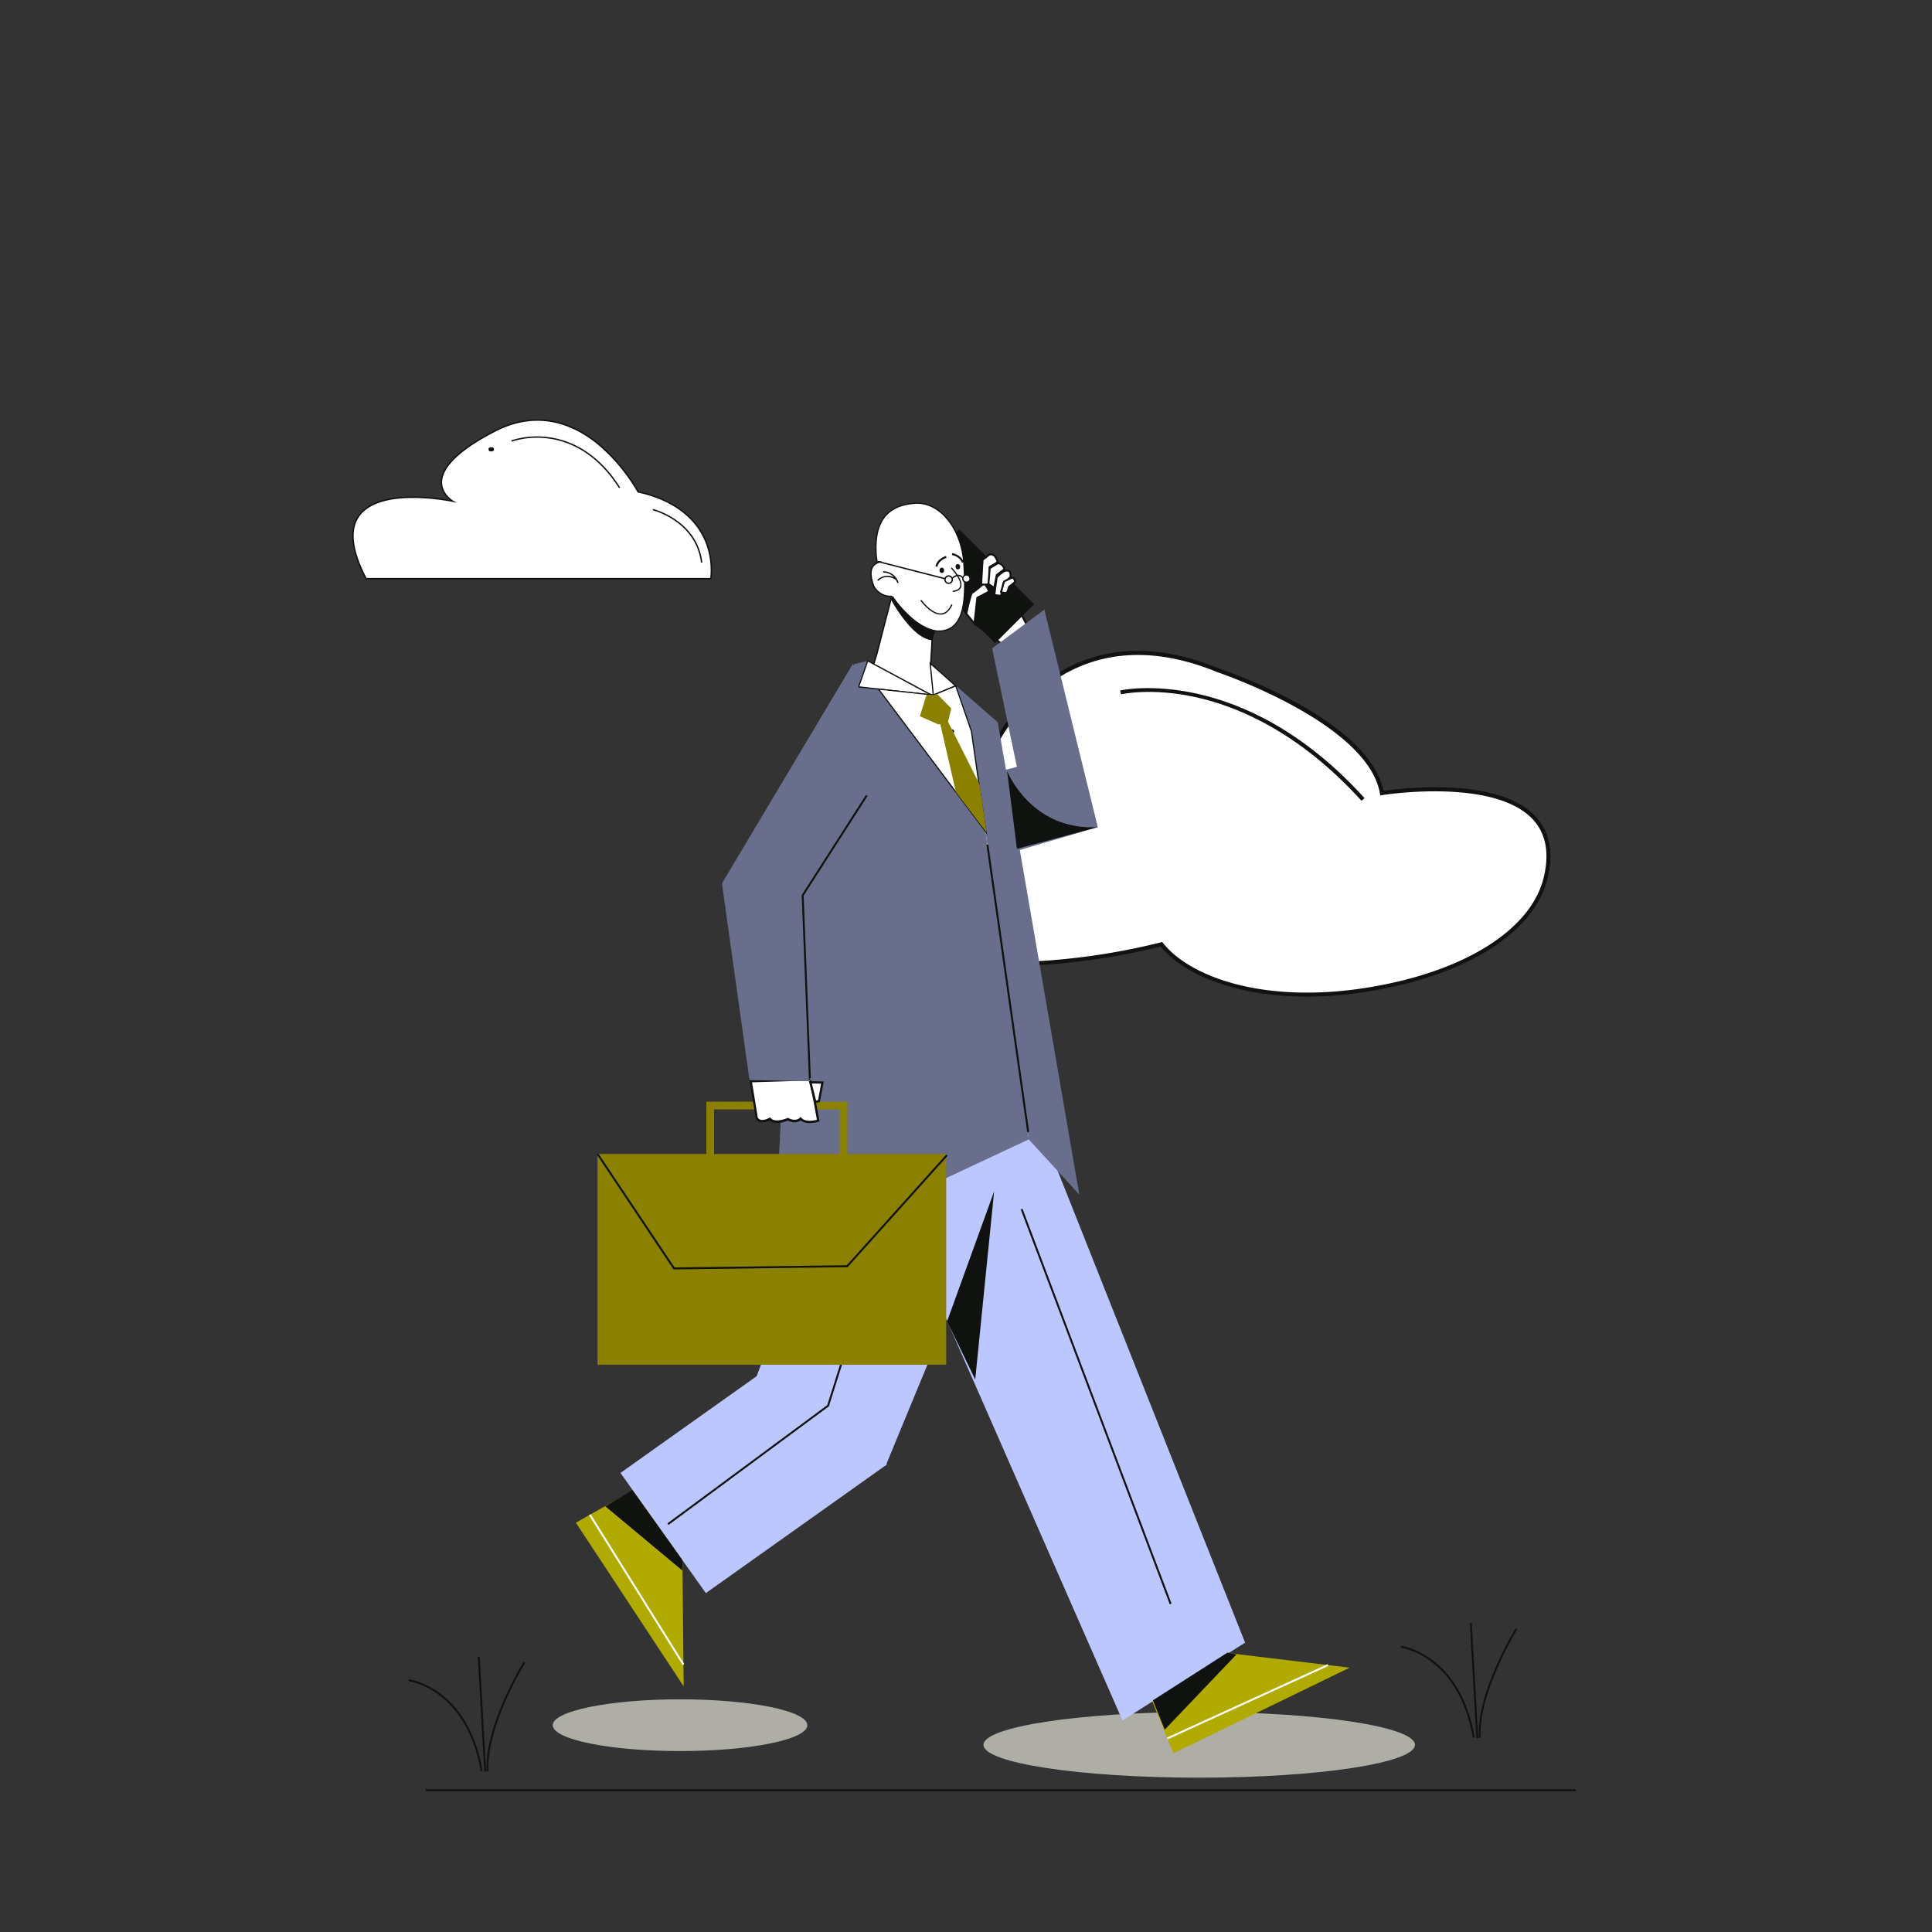 <svg xmlns="http://www.w3.org/2000/svg" viewBox="0 0 1000 1000"><rect x="0" y="0" width="1000" height="1000" fill="#333333" stroke="none"/><title>Artboard 26</title><g id="Capa_1" data-name="Capa 1"><path d="M421.87,426.82s19.56-53.79,92.91-40.75c0,0,32.6-73.35,115.72-39.12,0,0,78.23,26.08,84.75,63.57,0,0,99.43-16.3,84.76,44S638.65,536,601.16,488.75C601.16,488.75,426.76,536,421.87,426.82Z" fill="#fff"/><path d="M676.6,515.85c-37.24,0-64.12-11.69-75.83-25.92a351.3,351.3,0,0,1-57.17,9.23c-29.33,2.2-69.75.85-95.81-18.18-16.83-12.29-25.9-30.5-27-54.12v-.21l.07-.19c.2-.55,20.57-54.09,93.29-41.56,3.8-7.67,38.15-71.27,116.72-38.91,3.12,1,77.49,26.23,85.19,63.34a198.39,198.39,0,0,1,30.85-1.81c23,.57,39.18,5.69,48,15.22,7.29,7.87,9.34,18.64,6.08,32-6.19,25.44-36.14,46.39-80.13,56A206.65,206.65,0,0,1,676.6,515.85Zm-75.05-28.28.43.53c15.18,19.15,58.73,33.77,118.47,20.67C763.63,499.3,793,478.93,799,454.28c3.08-12.66,1.21-22.8-5.57-30.12-20.2-21.79-77.42-12.71-78-12.61l-1,.16-.17-1c-6.34-36.45-83.28-62.5-84.06-62.76-81.32-33.49-114.12,37.83-114.44,38.55l-.33.75-.81-.14c-20.65-3.68-50.1-4-73,15.18A66.81,66.81,0,0,0,422.93,427c1.07,22.85,9.85,40.44,26.09,52.3,25.55,18.66,65.45,20,94.42,17.79a348.23,348.23,0,0,0,57.45-9.33Z" fill="#10120f"/><path d="M704.7,414.48c-32.65-36-64.81-49.06-86-53.67-22.92-5-38.29-1.47-38.45-1.43l-.48-2c.63-.15,63.27-14,126.52,55.73Z" fill="#10120f"/><polygon points="548.88 590.19 494.35 588.72 409.35 586.27 410.86 444.49 411.13 441.79 452.41 343.89 454.95 334.54 454.72 334.58 461.71 307.66 484.62 325.82 482.84 329.29 482.83 329.29 482.54 329.89 481.58 343.49 481.8 343.49 515.9 374.32 548.88 590.19" fill="#fff"/><polygon points="521.77 304.32 532.06 324.45 519.3 333.99 504.68 322.44 504.68 308.49 510.7 300.9 521.77 304.32" fill="#fff"/><ellipse cx="620.7" cy="903.13" rx="111.67" ry="16.99" fill="#aeaea7"/><path d="M488.39,481.6c-20.34-6.26-33.26-16.33-38.4-29.94-7.67-20.29,4.69-40.83,5.22-41.69l1.78,1.09c-.12.21-12.35,20.56-5,39.88,4.9,13,17.37,22.61,37.06,28.66Z" fill="#10120f"/><line x1="525.86" y1="312.89" x2="533.21" y2="326.58" fill="#fff"/><rect x="529.04" y="311.97" width="1" height="15.53" transform="translate(-88.25 288.38) rotate(-28.22)" fill="#10120f"/><line x1="504.38" y1="322.84" x2="518.86" y2="333.59" fill="#fff"/><rect x="511.12" y="319.2" width="1" height="18.03" transform="translate(-56.82 543.53) rotate(-53.43)" fill="#10120f"/><polygon points="513.52 335.59 540.55 315.56 568.22 428.1 521.24 441.89 514.09 400.01 526.35 396.95 513.52 335.59" fill="#686e8c"/><rect x="492.09" y="277.48" width="24.65" height="54.77" transform="translate(-67.83 445.97) rotate(-45)" fill="#10120f"/><rect x="512.55" y="267.37" width="3.94" height="54.77" transform="translate(1086.76 139.36) rotate(135)" fill="#10120f"/><polygon points="332.98 768.39 298.07 788.14 353.87 872.88 353.1 798.08 332.98 768.39" fill="#b1aa00"/><rect x="329.04" y="777.09" width="1" height="91.4" transform="translate(-385.85 299.53) rotate(-31.99)" fill="#fff"/><polygon points="592.27 870.36 607.33 907.52 698.58 863.18 624.31 854.25 592.27 870.36" fill="#b1aa00"/><path d="M452.38,597.46,581,890.52l63.45-40.3L537.1,579.92S456,567.9,452.38,597.46Z" fill="#bcc7ff"/><path d="M451.48,552.29,366,780.9l92.52-22.46,66-159.83S474.61,533.53,451.48,552.29Z" fill="#bcc7ff"/><rect x="600.07" y="880.31" width="91.4" height="1" transform="translate(-307.6 347.96) rotate(-24.55)" fill="#fff"/><rect x="566.86" y="618.78" width="1" height="218.47" transform="translate(-220.54 247.27) rotate(-20.68)" fill="#10120f"/><polygon points="514.56 616.67 490.2 683.93 504.77 714.05 514.56 616.67" fill="#10120f"/><rect x="352.03" y="702.7" width="76.31" height="115.01" transform="translate(783.9 1.83) rotate(54.61)" fill="#bcc7ff"/><polygon points="346.03 789.31 345.44 788.5 428.18 727.3 467.84 601.8 468.79 602.1 429.03 727.91 428.9 728.01 346.03 789.31" fill="#10120f"/><polygon points="313.31 779.65 353.14 812.87 353.19 807.42 327.4 771.23 313.31 779.65" fill="#10120f"/><polygon points="596.73 880.09 602.87 895.26 639.98 856.35 635.34 855.37 596.73 880.09" fill="#10120f"/><polygon points="488.46 361.71 481.97 346.06 482.89 329.97 485.29 324.31 484.64 324.04 482.19 329.87 481.38 344.06 481.65 346.01 487.27 360.67 450.43 350.85 454.19 338.56 461.93 308.66 461.25 308.49 453.51 338.37 449.54 351.34 488.46 361.71" fill="#10120f"/><path d="M498.93,292c1.06,18.19.57,33.83-12.29,34.58s-32.11-22-33.18-40.21,7.37-25.19,20.24-25.94S497.86,273.84,498.93,292Z" fill="#fff"/><path d="M465.38,313.81c-7.15-8.6-11.73-18.84-12.23-27.39-.51-8.72,1.16-15.36,5-19.73,3.43-3.94,8.66-6.14,15.56-6.54,6.35-.39,12.47,2.75,17.3,8.8s7.74,14.2,8.26,23.06c1,17.24.87,34.13-12.59,34.91-.21,0-.43,0-.64,0C479.92,326.94,472.27,322.09,465.38,313.81Zm8.34-53c-6.73.39-11.82,2.52-15.13,6.33-3.7,4.25-5.32,10.74-4.82,19.29s5,18.52,12.09,27c6.91,8.3,14.9,13.23,20.76,12.89,12.88-.75,13-17.33,12-34.25-.51-8.73-3.4-16.8-8.12-22.71-4.45-5.57-10-8.6-15.81-8.6C474.36,260.74,474,260.75,473.72,260.77Z" fill="#10120f"/><path d="M493.18,306.42c2.35-.26,3.8-1.1,4.31-2.5,1.35-3.71-4.57-9.93-4.83-10.2l-.47.45c.06.06,5.9,6.2,4.69,9.52-.42,1.15-1.69,1.85-3.78,2.08Z" fill="#10120f"/><ellipse cx="487.49" cy="295.19" rx="1.19" ry="1.39" transform="translate(-16.42 29) rotate(-3.35)" fill="#10120f"/><path d="M461.59,308.58h0c-5.5.32-9.85-3.19-10.17-8.69L450.7,298c-.32-5.49,4.25-8.38,9.75-8.7l0-.69A10,10,0,0,1,471,298h0A10.05,10.05,0,0,1,461.59,308.58Z" fill="#fff"/><path d="M465.11,301.54l-.66.24a10,10,0,0,0-.76-1.64c-5.33-3.52-9,.37-9.15.54l-.52-.48a7.57,7.57,0,0,1,8.68-1.42,7.28,7.28,0,0,0-5.55-2.41l0-.71A8.39,8.39,0,0,1,465.11,301.54Z" fill="#10120f"/><path d="M486.83,318.12a4.93,4.93,0,0,0,.55,0c2.31-.23,4.2-2,5.63-5.12l-.59-.26c-1.33,2.93-3,4.52-5.1,4.73-4.94.5-10.38-6.93-10.43-7l-.53.38C476.59,311.13,481.71,318.12,486.83,318.12Z" fill="#10120f"/><path d="M485.17,293.37c.72-3.47,4.7-4.59,4.74-4.6l-.26-1c-.19.05-4.62,1.3-5.46,5.37Z" fill="#10120f"/><ellipse cx="495.8" cy="293.31" rx="1.19" ry="1.39" transform="translate(-16.3 29.49) rotate(-3.35)" fill="#10120f"/><path d="M497.89,291.29l.95-.31c-1.31-3.94-5.85-4.67-6-4.7l-.15,1S496.78,287.94,497.89,291.29Z" fill="#10120f"/><path d="M460.78,309l.84,0-.06-.7c-5.7.46-8.67-4.42-8.7-4.47s-3-6.4-1-10.1a5.45,5.45,0,0,1,4.46-2.57l-.09-.7c-2.39.29-4.07,1.27-5,2.94-2.21,4,.84,10.49,1,10.76C452.29,304.17,455.17,309,460.78,309Z" fill="#10120f"/><polygon points="449.13 342.05 510.1 430.36 532.49 589.75 400.51 651.55 411.13 441.79 441.98 343.78 449.13 342.05" fill="#686e8c"/><polygon points="481.48 343.3 502.8 378.46 532.49 589.75 558.66 618.33 516.45 373.87 481.48 343.3" fill="#686e8c"/><path d="M460.84,309.76s10.84,20.67,21.56,21.64l.74-2.74.73-2.14a25.07,25.07,0,0,1-12.09-6.85s-8.44-7.39-9.74-10.89Z" fill="#10120f"/><polygon points="449.13 342.05 444.46 355.51 482.06 359.71 449.13 342.05" fill="#fff"/><path d="M444,355.78,449,341.6l34.68,18.6Zm.84-.53,35.61,4L449.3,342.5Z" fill="#10120f"/><polygon points="481.48 343.3 483.06 359.75 494.65 355.01 481.48 343.3" fill="#fff"/><path d="M481.09,342.54l14.14,12.57-12.44,5.09Zm.77,1.52,1.47,15.25,10.74-4.4Z" fill="#10120f"/><polygon points="483.06 359.75 510.1 430.36 454.67 356.65 483.06 359.75" fill="#fff"/><path d="M454,356.27l29.29,3.2,27.9,72.84Zm1.36.77L509,428.4,482.84,360Z" fill="#10120f"/><polygon points="494.65 355.01 483.06 359.75 510 428.83 502.8 378.46 494.65 355.01" fill="#fff"/><path d="M482.66,359.58l12.18-5,8.27,23.82,7.59,53Zm.8.35,25.86,66.27-6.81-47.64-8-23.14Z" fill="#10120f"/><circle cx="489.17" cy="367.98" r="1.04" fill="#10120f"/><circle cx="492.82" cy="378.55" r="1.04" fill="#10120f"/><polygon points="510.6 430.81 494.77 409.97 486.68 374.74 485.81 375 476.12 370.72 479.6 359.54 482.26 359.84 485.05 359.22 492.37 366.7 490.69 373.54 507.07 406.09 510.6 430.81" fill="#8b8000"/><rect x="521.16" y="436.47" width="1" height="150.2" transform="translate(-66.75 78.43) rotate(-8.08)" fill="#10120f"/><path d="M488.77,300.15a2.26,2.26,0,0,1,2.12-2.38,2.24,2.24,0,0,1,2.37,2.12h0a2.21,2.21,0,0,1-.56,1.62,2.25,2.25,0,0,1-1.55.75H491A2.26,2.26,0,0,1,488.77,300.15Zm3.79-.22a1.54,1.54,0,1,0-2.57,1.24,1.57,1.57,0,0,0,1.12.39,1.54,1.54,0,0,0,1.06-.52,1.52,1.52,0,0,0,.39-1.11Z" fill="#10120f"/><circle cx="500.24" cy="299.48" r="1.9" fill="#fff"/><path d="M498,299.62a2.26,2.26,0,0,1,2.11-2.38,2.28,2.28,0,0,1,2.38,2.11h0a2.26,2.26,0,0,1-2.12,2.38h-.13A2.24,2.24,0,0,1,498,299.62Zm3.78-.23a1.54,1.54,0,1,0-3.08.18,1.57,1.57,0,0,0,.52,1.07,1.5,1.5,0,0,0,1.11.38,1.54,1.54,0,0,0,1.45-1.63Z" fill="#10120f"/><path d="M493,299.67s1.6-1.61,3.2-1.48a2.55,2.55,0,0,1,1.86,1.19l.57-.41a3.19,3.19,0,0,0-2.38-1.48c-1.92-.17-3.68,1.61-3.75,1.69Z" fill="#10120f"/><polygon points="489.08 299.89 489.25 299.21 454.39 290.27 454.22 290.95 489.08 299.89" fill="#10120f"/><rect x="309.29" y="597.3" width="180.47" height="109.1" transform="translate(799.04 1303.69) rotate(-180)" fill="#8b8000"/><polygon points="434.6 611.5 438.6 611.5 438.6 570.22 365.6 570.22 365.6 607.26 369.6 607.26 369.6 574.22 434.6 574.22 434.6 611.5" fill="#8b8000"/><polygon points="348.59 657.04 348.86 657.04 438.74 655.88 490.51 598.25 489.76 597.58 438.28 654.89 349.12 656.03 309.7 597.02 308.87 597.57 348.59 657.04" fill="#10120f"/><path d="M419.22,559.34c.75.51,4.28,20.69,4.28,20.69s-6.55,2-9.08-1c0,0-2.27,2.52-6.56.25,0,0-6.6,3-9.41-.15,0,0-4.52,2.8-6.7-.32l-3.12-19.18,30.57-.94" fill="#fff"/><path d="M419.07,581.27a18,18,0,0,0,4.61-.68l.49-.16-.09-.51c-3.57-20.42-4.28-20.89-4.54-21.07l-.32.49-.44.38c.57.95,2.75,12.47,4.05,19.88-1.51.38-6.09,1.28-8-1l-.43-.52-.45.5c-.08.09-2.05,2.14-5.85.13l-.25-.13-.27.11c-.06,0-6.24,2.76-8.73,0l-.33-.36-.42.26c-.16.1-4,2.41-5.84,0l-3-18.38,29.9-.92,0-1.17-31.24,1,3.25,20,.08.11c1.83,2.62,5.23,1.71,7.09.71,2.86,2.56,8.22.59,9.48.07,3.4,1.69,5.63.58,6.55-.1A6.89,6.89,0,0,0,419.07,581.27Z" fill="#10120f"/><polygon points="425.7 560.33 423.91 569.88 422 570.39 419.45 560.2 425.7 560.33" fill="#fff"/><path d="M418.7,559.6l7.7.16-2,10.59-2.84.76Zm6.29,1.3-4.78-.1,2.22,8.87,1-.26Z" fill="#10120f"/><rect x="220.31" y="926.08" width="595.32" height="1" fill="#10120f"/><polyline points="441.48 343.56 373.68 457.25 387.94 559.06 418.7 559.6 415.45 463.42 455.87 407.94" fill="#686e8c"/><polygon points="418.68 558.12 414.95 463.28 415.04 463.15 448.19 411.5 449.03 412.04 415.96 463.56 419.68 558.08 418.68 558.12" fill="#10120f"/><path d="M500.14,317.62s2.25-10.46,3-10.71,6.47-5.23,6.47-5.23l2.49,4.48-6.22,3.24-1.49,13.44Z" fill="#fff"/><path d="M504.74,324.09l-5.13-6.34.05-.24c2.3-10.73,3-11,3.31-11.07a76.07,76.07,0,0,0,6.31-5.13l.46-.41,3,5.47-6.44,3.35Zm-4.06-6.6L504,321.6l1.39-12.52,6-3.12-1.94-3.5a68.33,68.33,0,0,1-6.07,4.88C502.92,308,501.67,312.94,500.68,317.49Z" fill="#10120f"/><path d="M512,287.07l-3.43,2.69-.73,12.74s4.41.25,4.41-.49v-8.57l4.15-2.5S515.24,285.91,512,287.07Z" fill="#fff"/><path d="M509.43,303.05c-.59,0-1.16,0-1.63-.05l-.5,0,.78-13.46,3.74-2.91a2.87,2.87,0,0,1,2.47.15c1.87,1,2.56,3.95,2.59,4.08l.08.35-4.22,2.54V302a.71.71,0,0,1-.23.52C512.07,302.94,510.72,303.05,509.43,303.05Zm-1.07-1a13,13,0,0,0,3.38-.19v-8.68l4.07-2.45c-.23-.74-.85-2.46-2-3.09a1.89,1.89,0,0,0-1.57-.1l-3.19,2.5Z" fill="#10120f"/><path d="M516.07,291.74l-3.82,2.39-.64,8.12,3,2.07,1.27-6.69,4-3S518.78,290.78,516.07,291.74Z" fill="#fff"/><path d="M515,305.16l-3.9-2.66.68-8.67,4.14-2.57a2.69,2.69,0,0,1,2.21.12,5.51,5.51,0,0,1,2.25,3.08l.1.33-4.1,3.12ZM512.13,302l2.16,1.47,1.17-6.12,3.84-2.93a4.18,4.18,0,0,0-1.63-2.15,1.73,1.73,0,0,0-1.38-.08l-3.56,2.22Z" fill="#10120f"/><path d="M519.57,295.72a25.2,25.2,0,0,0-3.66,3L514.64,308l3.5.48,1.28-6.69,3.5-2.87S524.19,294,519.57,295.72Z" fill="#fff"/><path d="M518.54,309l-4.46-.6,1.36-9.91.12-.12a22.55,22.55,0,0,1,3.84-3.13h0c1.52-.58,2.67-.54,3.4.11,1.22,1.1.67,3.41.6,3.67l0,.16L519.87,302Zm-3.34-1.46,2.54.35,1.22-6.4,3.51-2.88c.13-.63.26-2-.34-2.51s-1.59-.22-2.38.08h0a21.23,21.23,0,0,0-3.37,2.79Z" fill="#10120f"/><path d="M523.4,299.22,519.73,301l-1.59,5.42s2.71,1.43,3.34-.16a15.81,15.81,0,0,0,.8-2.39l3.19-2.55S525.15,298.26,523.4,299.22Z" fill="#fff"/><path d="M520.23,307.48a5.64,5.64,0,0,1-2.32-.65l-.36-.19,1.77-6,3.85-1.84a1.55,1.55,0,0,1,1.51-.09c1,.55,1.26,2.35,1.28,2.55l0,.27-3.26,2.61a18.17,18.17,0,0,1-.78,2.29,1.59,1.59,0,0,1-1,.94A2.17,2.17,0,0,1,520.23,307.48Zm-1.49-1.37a3.1,3.1,0,0,0,1.91.3A.59.59,0,0,0,521,306a14.82,14.82,0,0,0,.77-2.3l0-.18,3.1-2.48c-.1-.53-.34-1.3-.71-1.5-.06,0-.22-.12-.59.08h0l-3.46,1.66Z" fill="#10120f"/><path d="M521.24,399s12.26,31.15,47,29.11l-41.87,11.23Z" fill="#10120f"/><path d="M189.5,299.51H367.92s6.07-35.2-37.63-44.91c0,0-29.12-54.62-74-31.56s-21.85,36.41-21.85,36.41S160.38,243.68,189.5,299.51Z" fill="#fff"/><path d="M368.22,299.86H189.29l-.1-.19c-7.75-14.86-8.9-26.05-3.42-33.26,10.22-13.44,39.85-9,47.13-7.61-1.82-1.5-4.88-4.71-4.76-9.42.21-8.27,9.62-17.23,28-26.65,23.37-12,42.39-2.72,54.24,7.17a94.24,94.24,0,0,1,20.19,24.39c12.52,2.81,28.74,9.65,35.29,26.27a39.47,39.47,0,0,1,2.45,19Zm-178.5-.71H367.61a38.78,38.78,0,0,0-2.46-18.36c-3.57-9-12.53-20.87-34.93-25.85l-.16,0-.08-.15a93.33,93.33,0,0,0-20.1-24.33c-11.69-9.75-30.44-18.89-53.46-7.07-22.53,11.57-27.43,20.54-27.57,26-.16,6.26,5.68,9.72,5.74,9.76l1.91,1.11-2.16-.46a112.54,112.54,0,0,0-19.84-2.05h-.71c-17,0-24.29,4.93-27.46,9.09C181.05,273.78,182.19,284.65,189.72,299.15Z" fill="#10120f"/><path d="M320.38,252.66C308.5,233.88,294,228.34,284,227a43.51,43.51,0,0,0-19.13,1.59l-.25-.66a44.24,44.24,0,0,1,19.48-1.63c10.2,1.36,24.88,7,36.9,26Z" fill="#10120f"/><path d="M362.83,291.26c-2.63-21.56-24.79-27.09-25-27.14l.17-.69c.22.06,22.86,5.69,25.55,27.74Z" fill="#10120f"/><path d="M254.49,231.51H254a1.06,1.06,0,1,0,0,2.11h.53a1.06,1.06,0,1,0,0-2.11Z" fill="#10120f"/><path d="M248.84,916.78c-7.53-42.63-37-46.54-37.29-46.58l.11-1c.3,0,30.5,4,38.16,47.4Z" fill="#10120f"/><path d="M251.89,916.88c-1.33-23.61,18.91-56.43,19.11-56.76l.85.53c-.2.32-20.27,32.88-19,56.17Z" fill="#10120f"/><rect x="248.9" y="857.51" width="1" height="59.56" transform="translate(-49.38 15.39) rotate(-3.22)" fill="#10120f"/><path d="M762.34,899.44c-7.52-42.63-37-46.55-37.29-46.58l.12-1c.3,0,30.5,4,38.16,47.4Z" fill="#10120f"/><path d="M765.4,899.53c-1.33-23.6,18.9-56.42,19.11-56.75l.85.53c-.21.32-20.27,32.88-19,56.17Z" fill="#10120f"/><rect x="762.4" y="840.16" width="1" height="59.56" transform="translate(-47.6 44.17) rotate(-3.22)" fill="#10120f"/><ellipse cx="351.99" cy="892.96" rx="65.88" ry="13.39" fill="#aeaea7"/></g></svg>